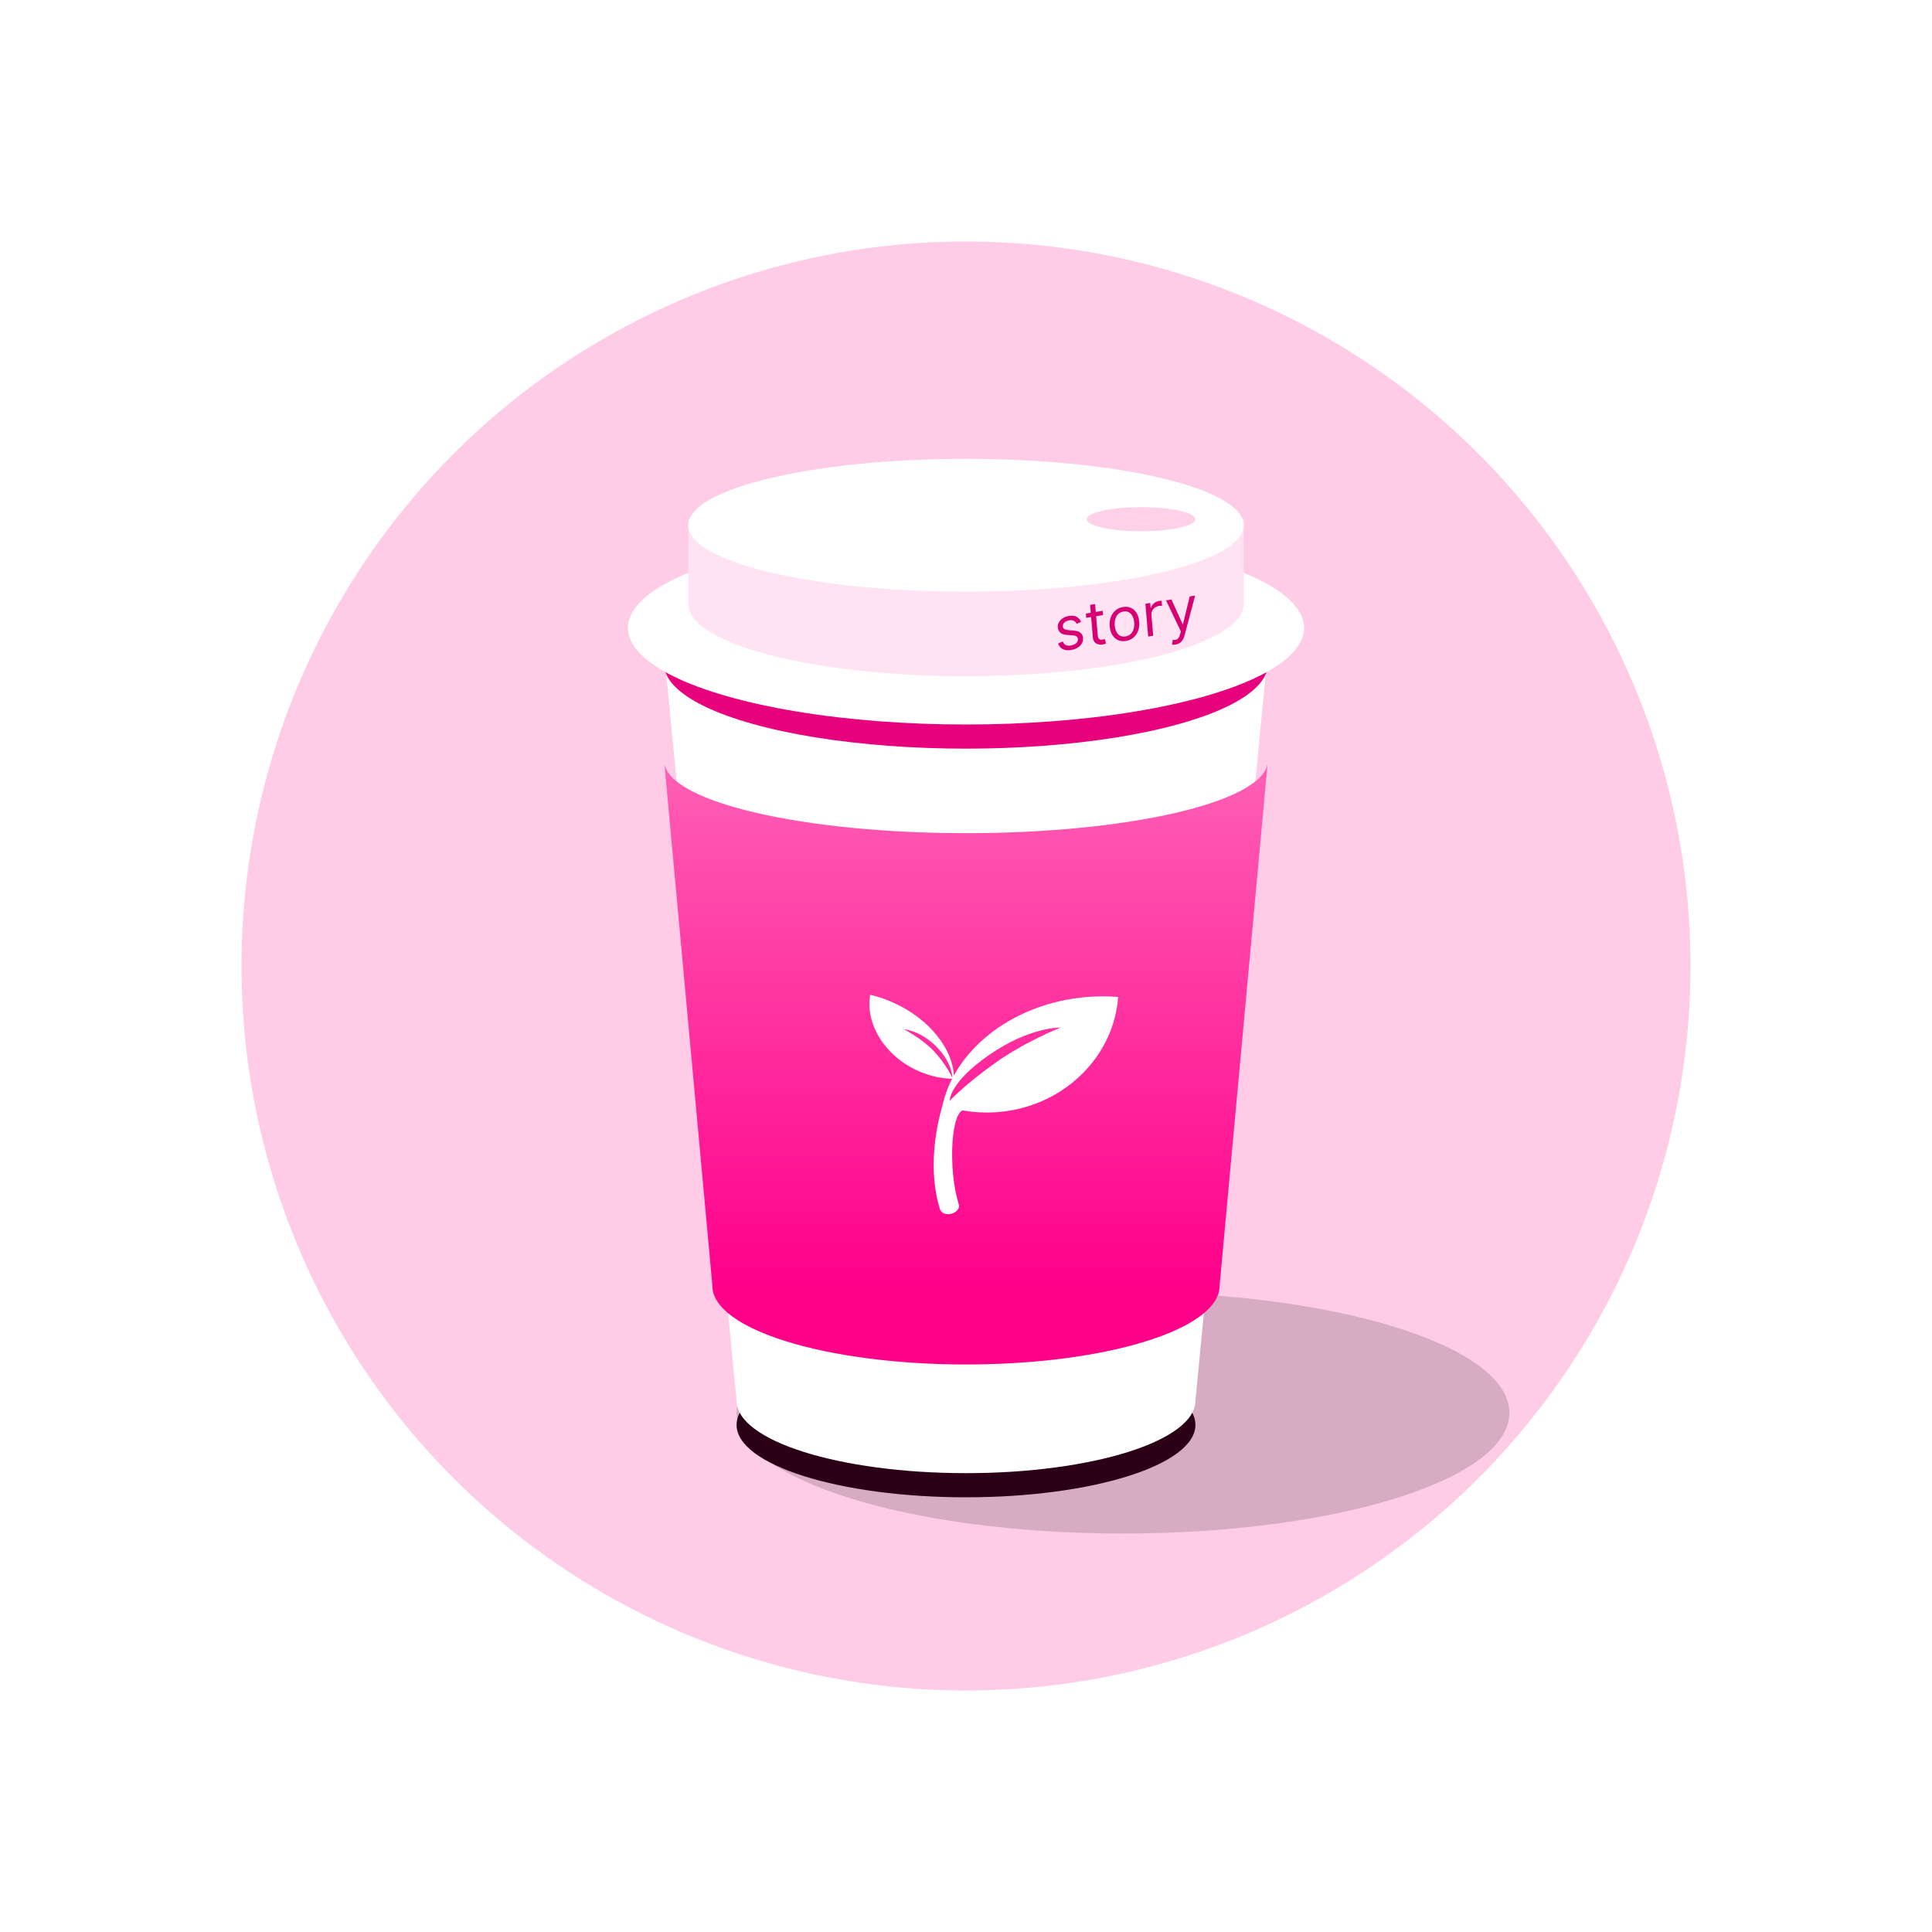 <svg width="160" height="160" viewBox="0 0 160 160" fill="none" xmlns="http://www.w3.org/2000/svg">
<g filter="url(#filter0_f_1545_30)">
<circle cx="80" cy="80" r="60" fill="#FF0089" fill-opacity="0.2"/>
</g>
<path d="M125 117C125 122.523 110.673 127 93 127C75.327 127 61 122.523 61 117C61 111.477 75.327 107 93 107C110.673 107 125 111.477 125 117Z" fill="black" fill-opacity="0.16"/>
<path d="M99 118C99 121.314 90.493 124 80 124C69.507 124 61 121.314 61 118C61 114.686 69.507 112 80 112C90.493 112 99 114.686 99 118Z" fill="#2B0017"/>
<path d="M99 116C99 119.314 90.493 122 80 122C69.507 122 61 119.314 61 116C61 112.686 69.507 110 80 110C90.493 110 99 112.686 99 116Z" fill="white"/>
<path d="M55 54H105L99 116H61L55 54Z" fill="white"/>
<ellipse cx="80" cy="55" rx="25" ry="7" fill="#E8017D"/>
<ellipse cx="80" cy="52" rx="28" ry="8" fill="white"/>
<ellipse cx="80" cy="106.5" rx="21" ry="6.5" fill="#FF0189"/>
<rect x="57" y="43" width="46" height="7" fill="#FFE3F2"/>
<ellipse cx="80" cy="50" rx="23" ry="6" fill="#FFE3F2"/>
<ellipse cx="80" cy="43.5" rx="23" ry="5.5" fill="white"/>
<path fill-rule="evenodd" clip-rule="evenodd" d="M105 63.002C105 63.001 105 63.001 105 63H105L105 63.002ZM104.975 63.268C104.392 66.457 93.433 69 80 69C66.568 69 55.611 66.458 55.025 63.269L59 106.5H101L104.975 63.268ZM55 63H55L55 63.001C55 63.001 55 63 55 63Z" fill="url(#paint0_linear_1545_30)"/>
<ellipse cx="4.5" cy="1" rx="4.5" ry="1" transform="matrix(1 0 0 -1 90 44)" fill="#FFD1E9"/>
<path fill-rule="evenodd" clip-rule="evenodd" d="M83.118 92.052C81.343 92.269 79.62 92.064 78.056 91.525C79.053 87.068 83.562 83.344 89.375 82.633C90.475 82.499 91.556 82.48 92.6 82.566C92.258 87.346 88.35 91.412 83.118 92.052ZM81.928 87.358C78.561 89.691 78.653 91.162 78.653 91.162C78.653 91.162 79.888 89.83 82.41 88.034C84.933 86.237 87.845 85.097 87.845 85.097C87.845 85.097 85.295 85.024 81.928 87.358Z" fill="white"/>
<path fill-rule="evenodd" clip-rule="evenodd" d="M76.128 88.729C77.086 89.144 78.069 89.34 79.006 89.343C79.017 86.96 76.985 84.333 73.846 82.975C73.252 82.718 72.654 82.522 72.064 82.384C71.647 84.815 73.303 87.507 76.128 88.729ZM77.544 86.675C78.894 88.034 78.869 89.253 78.869 89.253C78.869 89.253 78.302 88.05 77.294 87.004C76.285 85.959 74.862 85.246 74.862 85.246C74.862 85.246 76.194 85.316 77.544 86.675Z" fill="white"/>
<path d="M79.901 91.931C78.749 91.811 78.496 96.795 79.385 99.689C79.687 100.443 78.098 100.989 77.822 100.079C76.875 96.958 77.463 93.582 78.057 91.521" fill="white"/>
<path d="M89.531 51.496L89.169 51.664C89.14 51.605 89.1 51.55 89.05 51.499C89 51.446 88.935 51.406 88.855 51.38C88.774 51.354 88.674 51.351 88.554 51.37C88.389 51.398 88.255 51.459 88.152 51.553C88.05 51.647 88.004 51.752 88.014 51.868C88.022 51.972 88.067 52.048 88.147 52.096C88.227 52.144 88.348 52.175 88.51 52.188L88.918 52.222C89.164 52.241 89.351 52.302 89.479 52.404C89.607 52.505 89.68 52.65 89.696 52.84C89.709 52.995 89.677 53.142 89.599 53.279C89.522 53.416 89.407 53.533 89.256 53.63C89.104 53.727 88.924 53.792 88.715 53.827C88.44 53.872 88.208 53.849 88.018 53.759C87.827 53.668 87.698 53.511 87.631 53.288L88.015 53.124C88.065 53.264 88.145 53.362 88.255 53.418C88.366 53.474 88.507 53.488 88.676 53.46C88.869 53.428 89.018 53.362 89.124 53.261C89.232 53.158 89.28 53.048 89.27 52.932C89.262 52.837 89.223 52.764 89.152 52.711C89.081 52.657 88.976 52.625 88.838 52.615L88.38 52.583C88.129 52.565 87.94 52.503 87.814 52.398C87.689 52.292 87.618 52.145 87.602 51.958C87.589 51.805 87.62 51.662 87.695 51.53C87.771 51.398 87.881 51.286 88.023 51.194C88.167 51.102 88.334 51.041 88.523 51.01C88.789 50.966 89.003 50.99 89.165 51.083C89.328 51.176 89.45 51.314 89.531 51.496ZM91.32 50.584L91.351 50.938L89.956 51.168L89.926 50.814L91.32 50.584ZM90.276 50.096L90.69 50.028L90.912 52.618C90.922 52.736 90.947 52.822 90.986 52.875C91.026 52.927 91.073 52.959 91.129 52.97C91.185 52.98 91.244 52.979 91.305 52.969C91.35 52.962 91.388 52.953 91.416 52.944C91.445 52.933 91.468 52.925 91.485 52.918L91.601 53.279C91.574 53.294 91.536 53.312 91.487 53.331C91.438 53.35 91.374 53.367 91.297 53.38C91.18 53.399 91.064 53.392 90.947 53.36C90.832 53.328 90.733 53.266 90.651 53.174C90.569 53.082 90.522 52.957 90.508 52.799L90.276 50.096ZM93.245 53.08C93.002 53.12 92.784 53.097 92.59 53.01C92.398 52.924 92.241 52.784 92.121 52.591C92.001 52.398 91.929 52.161 91.905 51.88C91.881 51.597 91.91 51.342 91.994 51.114C92.079 50.886 92.207 50.698 92.379 50.551C92.553 50.404 92.761 50.311 93.004 50.271C93.247 50.231 93.464 50.254 93.656 50.341C93.85 50.427 94.006 50.568 94.126 50.762C94.247 50.956 94.32 51.195 94.344 51.478C94.368 51.759 94.338 52.013 94.253 52.239C94.169 52.466 94.041 52.653 93.867 52.8C93.695 52.947 93.487 53.04 93.245 53.08ZM93.212 52.705C93.397 52.675 93.545 52.602 93.656 52.487C93.767 52.372 93.844 52.231 93.888 52.066C93.932 51.901 93.946 51.728 93.93 51.546C93.915 51.365 93.872 51.2 93.801 51.053C93.73 50.905 93.631 50.793 93.504 50.716C93.376 50.639 93.22 50.615 93.036 50.646C92.851 50.676 92.704 50.75 92.593 50.866C92.482 50.982 92.405 51.124 92.361 51.29C92.317 51.456 92.303 51.63 92.319 51.812C92.334 51.993 92.377 52.157 92.448 52.304C92.518 52.45 92.617 52.561 92.745 52.637C92.872 52.713 93.028 52.736 93.212 52.705ZM95.09 52.718L94.857 50.001L95.257 49.935L95.292 50.346L95.32 50.341C95.357 50.199 95.437 50.075 95.558 49.97C95.679 49.865 95.821 49.799 95.982 49.773C96.012 49.768 96.05 49.762 96.096 49.756C96.141 49.749 96.176 49.745 96.2 49.744L96.236 50.169C96.222 50.167 96.189 50.167 96.138 50.169C96.088 50.168 96.036 50.173 95.981 50.182C95.85 50.203 95.736 50.25 95.638 50.323C95.541 50.394 95.467 50.483 95.416 50.589C95.365 50.694 95.346 50.808 95.356 50.931L95.504 52.65L95.09 52.718ZM97.361 53.377C97.291 53.389 97.228 53.394 97.172 53.391C97.117 53.389 97.078 53.385 97.056 53.378L97.129 52.992C97.232 53.002 97.322 52.997 97.398 52.977C97.475 52.957 97.54 52.911 97.594 52.839C97.65 52.767 97.697 52.658 97.735 52.512L97.794 52.287L96.564 49.72L97.013 49.646L97.941 51.689L97.969 51.684L98.527 49.396L98.975 49.322L98.1 52.624C98.061 52.773 98.007 52.9 97.939 53.004C97.871 53.11 97.789 53.194 97.692 53.255C97.597 53.316 97.486 53.357 97.361 53.377Z" fill="#D60073"/>
<defs>
<filter id="filter0_f_1545_30" x="0" y="0" width="160" height="160" filterUnits="userSpaceOnUse" color-interpolation-filters="sRGB">
<feFlood flood-opacity="0" result="BackgroundImageFix"/>
<feBlend mode="normal" in="SourceGraphic" in2="BackgroundImageFix" result="shape"/>
<feGaussianBlur stdDeviation="10" result="effect1_foregroundBlur_1545_30"/>
</filter>
<linearGradient id="paint0_linear_1545_30" x1="80" y1="63" x2="80" y2="106.809" gradientUnits="userSpaceOnUse">
<stop stop-color="#FF60B5"/>
<stop offset="1" stop-color="#FF008A"/>
</linearGradient>
</defs>
</svg>
